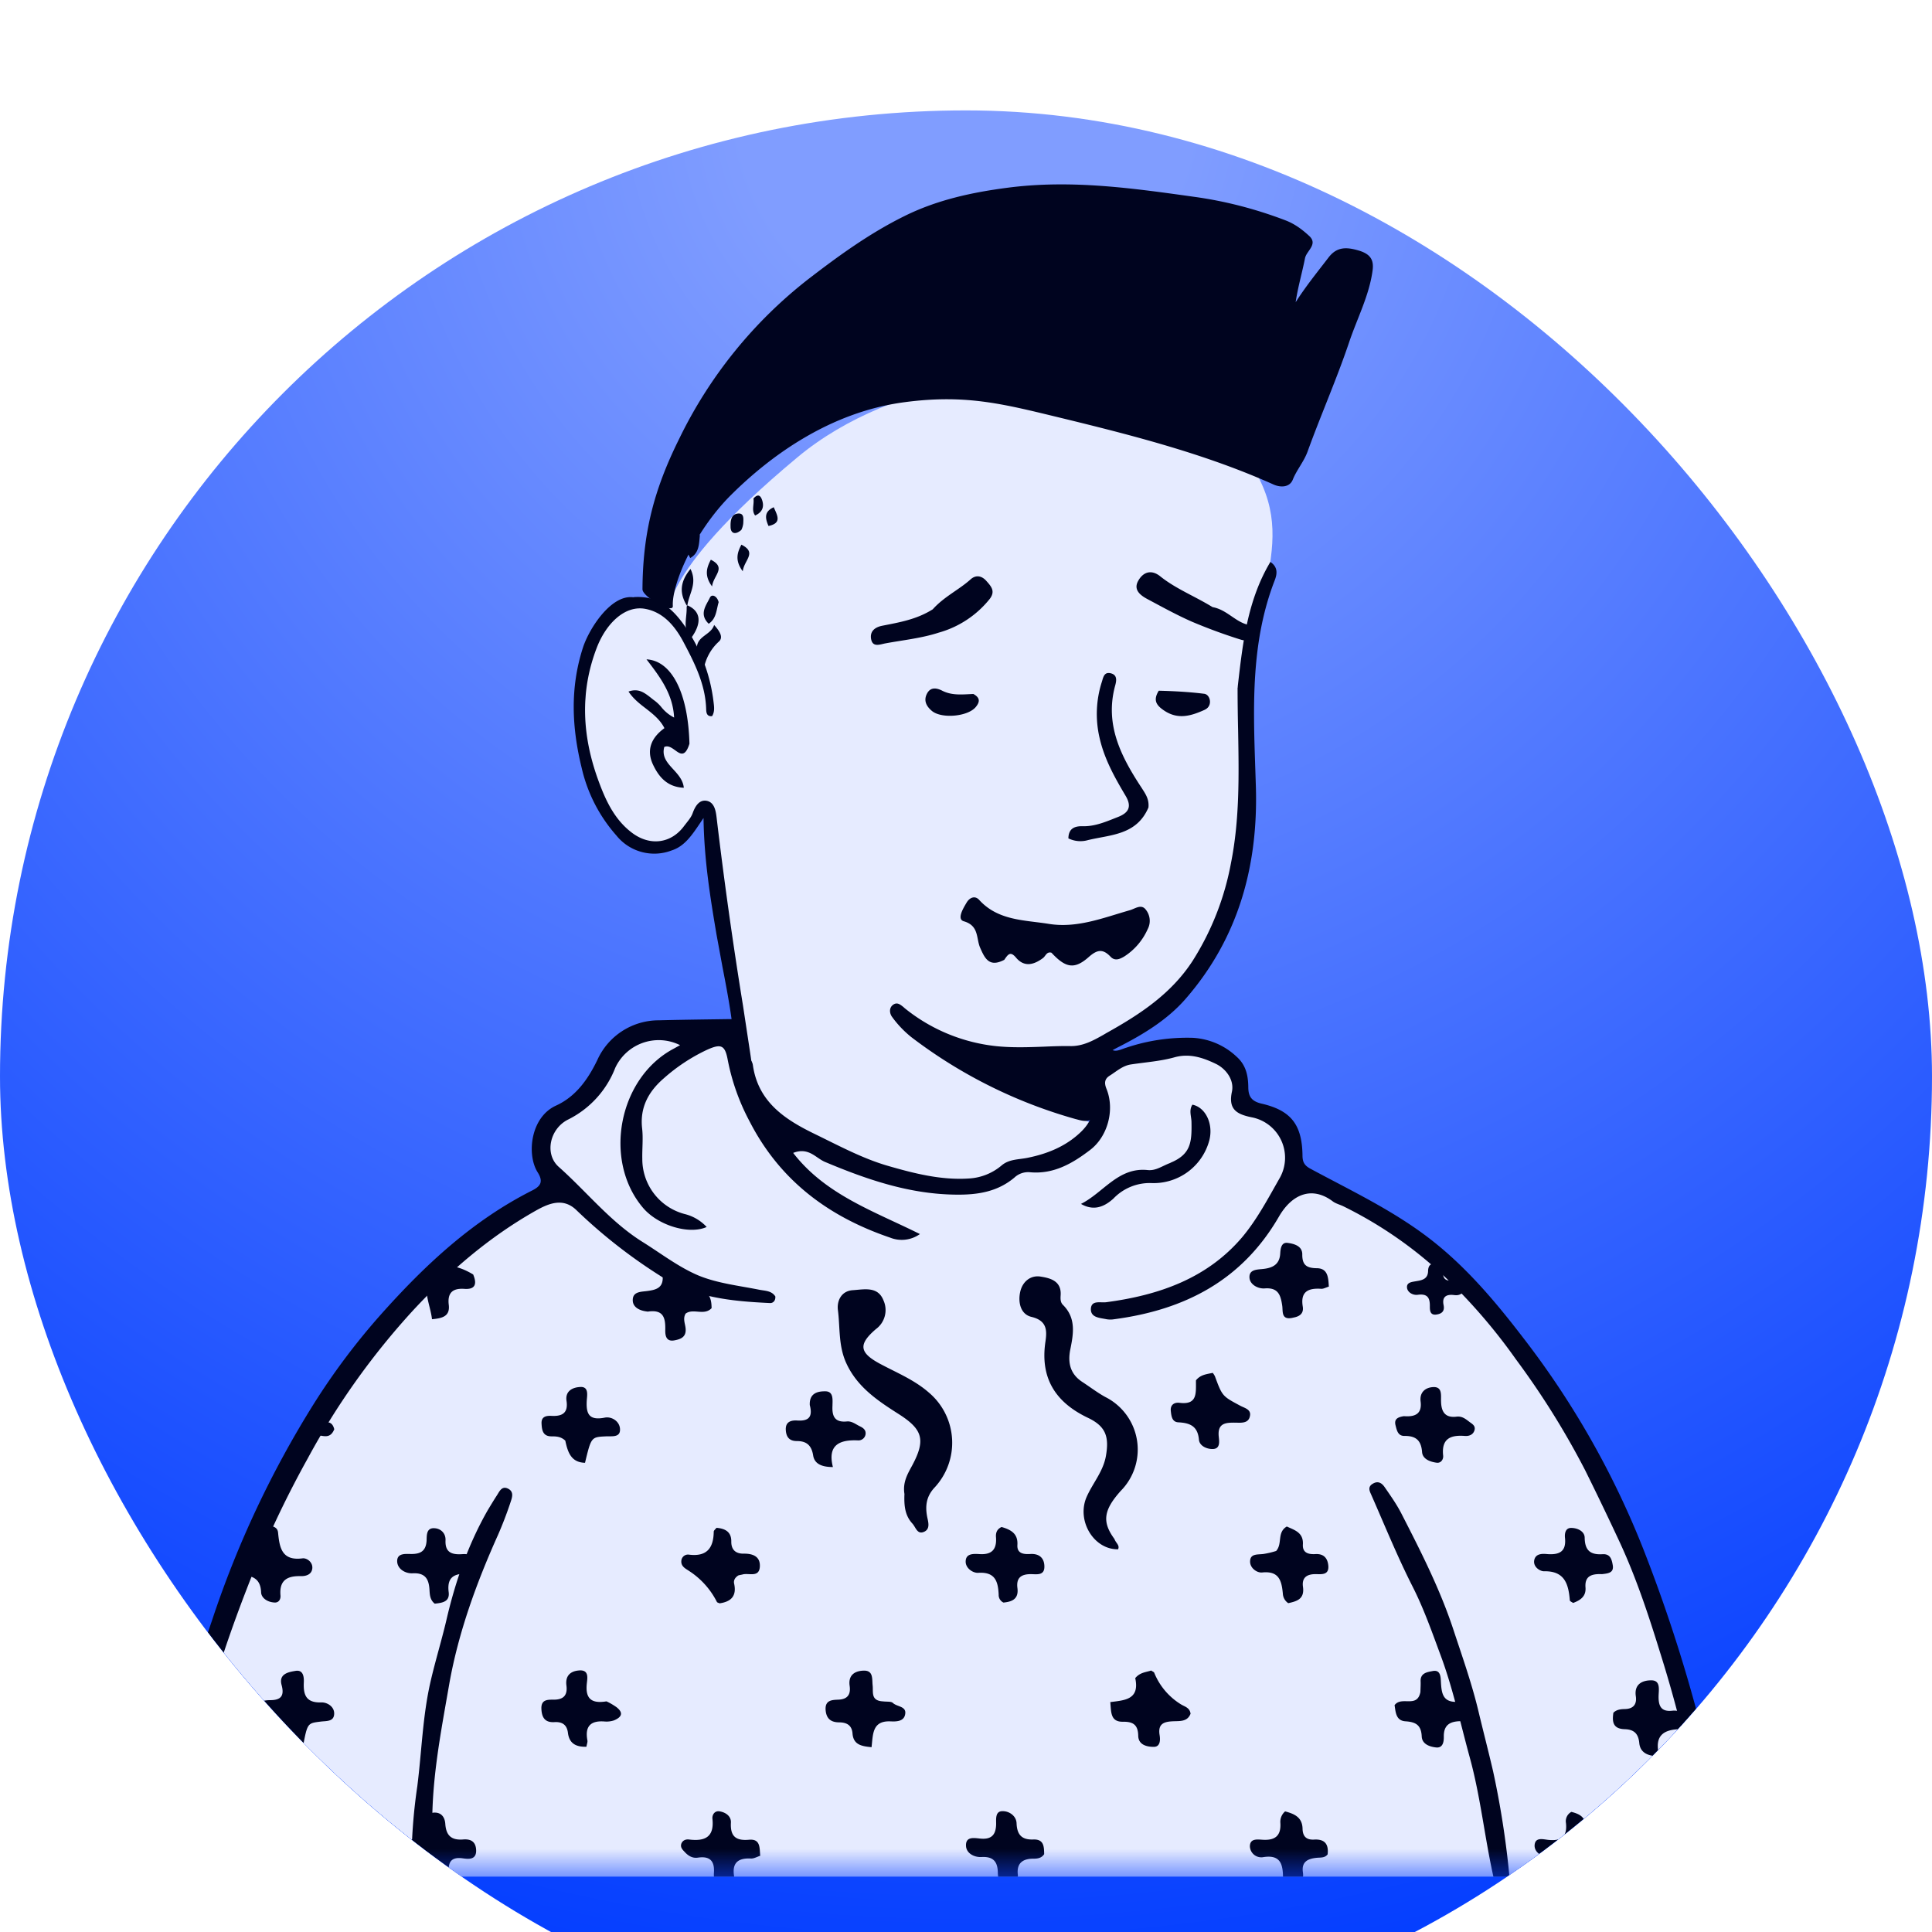 <svg xmlns="http://www.w3.org/2000/svg" width="35" height="35" fill="none"><g filter="url(#a)"><g clip-path="url(#b)"><rect width="35" height="35" fill="url(#c)" rx="17.5"/><g clip-path="url(#d)" filter="url(#e)"><mask id="f" width="39" height="38" x="-2" y="-3" maskUnits="userSpaceOnUse" style="mask-type:luminance"><path fill="#fff" d="M36.75-2.917H-1.167V35H36.75V-2.917z"/></mask><g mask="url(#f)"><path fill="#E6EBFF" d="M22.422 23.492c-2.157 6.457-7.91 8.449-10.95.43-.42-1.102.673-1.51 1.438-1.998.524-.332.8-.62.768-.917-.152-1.4-.802-5.3-.802-5.3l-.066-.127s.016-.034-.047.027c-.066.065-.216.743-.805.743-.533 0-1.07-.237-1.326-1.876-.098-.594-.046-2.15.615-2.433.272-.115.522-.157.765-.017.246.139-.282-.479 2.435-2.74 1.766-1.474 4.555-1.69 5.681-1.44 1.127.251 2.25.801 2.749 1.968.604 1.414-.563 2.486-.305 5.708-.048 1.165.018 3.722-3.187 4.578-.609.163-.42 1.053.493 1.27 1.457.457 2.544 1.572 2.544 2.128"/><path fill="#00041F" fill-rule="evenodd" d="m22.422 13.458.002-.03c.09-.792.178-1.56.59-2.248.14.095.123.217.08.33-.433 1.113-.392 2.27-.353 3.427l.01.304c.045 1.444-.316 2.757-1.277 3.859-.335.383-.778.648-1.228.876-.466.24-.563.437-.418.948l.018.057c.03.084.06.171-.022.256-.098.1-.207.072-.322.04l-.013-.003a8.835 8.835 0 0 1-2.979-1.485 1.905 1.905 0 0 1-.337-.35l-.006-.009c-.054-.065-.065-.17.01-.226.073-.054.127-.01.19.04l.022.02a3.164 3.164 0 0 0 1.659.688c.29.03.578.02.87.009.16-.007.321-.013.484-.01.222 0 .407-.103.58-.2l.061-.036c.605-.337 1.181-.713 1.57-1.32a5 5 0 0 0 .687-1.758c.157-.785.144-1.58.13-2.388-.006-.26-.01-.526-.01-.79h.002zm-10.945-1.64c.476-.036.74.244.963.573.266.4.433.859.488 1.337.01.08.021.165-.027.245-.097.013-.106-.065-.108-.121-.011-.45-.211-.842-.411-1.22-.144-.272-.352-.535-.683-.6-.374-.076-.717.26-.887.7-.315.818-.26 1.622.03 2.413.127.346.285.698.605.94.322.245.71.202.948-.124l.043-.055c.044-.056.087-.11.11-.174.045-.126.117-.243.245-.226.148.022.174.18.189.305.135 1.139.294 2.274.478 3.406l.128.844c.057.372.122.907.079 1.133a.638.638 0 0 0-.007.047c-.008.061-.013.11-.091.12-.107.017-.152-.043-.168-.139a8.748 8.748 0 0 1-.086-1.078c-.02-.548-.122-1.087-.227-1.629l-.108-.587c-.113-.67-.224-1.348-.235-2.109l-.044.065c-.165.246-.297.446-.532.522a.88.88 0 0 1-1.003-.271 2.778 2.778 0 0 1-.626-1.214c-.182-.739-.215-1.458.02-2.187.113-.35.515-.972.917-.913v-.002zm.753 2.773c.095.07.182.13.26-.117-.023-.918-.32-1.505-.778-1.529.244.317.479.626.5 1.054a.703.703 0 0 1-.232-.19.704.704 0 0 0-.142-.131l-.065-.052c-.104-.079-.21-.161-.387-.098.083.126.196.217.311.304.13.102.26.202.34.359-.231.167-.331.385-.212.65.105.228.259.417.563.43-.013-.137-.102-.237-.191-.334-.109-.118-.21-.23-.163-.405.07-.032.135.015.196.059z" clip-rule="evenodd"/><path fill="#E6EBFF" d="m31.258 35.24-28.344-.073s.726-4.559 2.094-7.152c.37-.703 1.76-2.799 3.083-4.123.887-.891 1.906-1.217 1.935-1.348.047-.21-.24-.9-.192-1.054.176-.554.207.017.916-.691.398-.396.03-.644.47-.94.647-.434 1.304-.189 1.89-.165.392.015.27 1.094.594 1.359.876.715 1.996 1.174 2.783 1.383 1.002.26 1.34-.057 1.857-.268.517-.208.837.266 1.498-.721.309-.461-.24-.927.178-1.174.654-.39 1.646-.377 2.057-.166.628.322.354.905.354.905s.776.252.935.478c.157.217.109.957.109.957s-.061-.298 1.378.51c1.83 1.031 3.896 4.07 4.848 6.436 1.014 2.518 1.557 5.848 1.557 5.848v-.002z"/><path fill="#00041F" d="M18.148 35.24a.903.903 0 0 1-.071-.3c0-.2-.07-.311-.294-.298-.14.008-.283-.072-.283-.21-.004-.177.17-.13.276-.123.203.015.266-.09.27-.263 0-.1-.017-.24.122-.235.117 0 .243.087.248.218.008.213.098.304.306.295.19-.006.192.13.194.266-.05.076-.126.082-.198.082-.196 0-.3.087-.28.283.015.143-.081.195-.185.272a.286.286 0 0 1-.105.013zm-5.174 0a.962.962 0 0 1-.041-.305c.017-.217-.068-.315-.29-.282-.102.015-.178-.035-.243-.107-.04-.041-.078-.083-.057-.146.022-.058.076-.082.135-.076.29.037.466-.041.428-.378-.006-.072.044-.152.14-.13.11.021.202.093.195.204-.013.245.087.33.326.309.211-.02.192.143.205.29-.065.023-.118.053-.168.05-.237-.012-.347.081-.304.327.02.115-.08.157-.167.228a.552.552 0 0 1-.16.016zm10.349 0a.464.464 0 0 1-.08-.211c0-.253-.04-.44-.37-.383a.207.207 0 0 1-.23-.196c0-.15.138-.126.234-.121.22.013.333-.07.318-.305a.249.249 0 0 1 .086-.209c.166.044.31.105.316.311.002.14.067.207.206.2.196-.013.27.083.248.268-.054.07-.135.054-.206.063-.16.017-.268.076-.242.26.022.14-.043.227-.174.305a.239.239 0 0 1-.106.017zm-15.47 0a.602.602 0 0 1-.07-.244c-.005-.24-.066-.385-.355-.352-.113.013-.252-.076-.246-.213.007-.142.152-.1.246-.105.276-.013.276-.01.354-.474.168-.05.274.027.285.19.015.217.117.297.32.282.145-.013.234.041.239.196.004.178-.142.159-.24.146-.228-.033-.271.084-.256.271.009.107-.002.205-.117.285a.438.438 0 0 1-.16.017zm20.642 0c-.037-.061-.08-.122-.076-.18.013-.284-.052-.462-.392-.431-.095.01-.234-.074-.226-.203.011-.15.157-.104.246-.095.24.026.348-.059.322-.305a.191.191 0 0 1 .098-.202c.13.033.26.085.252.261-.007.174.065.257.243.246.087-.005.174.008.177.126.004.124-.06.193-.185.187-.185-.009-.248.089-.233.256.01.137-.07.224-.174.324-.01.016-.039.016-.052.016zm-12.5-3.418c.075.009.147-.002.18.028.073.072.25.057.223.204-.022.137-.167.135-.274.13-.326-.01-.308.24-.335.468-.18-.017-.33-.043-.345-.25-.013-.16-.12-.2-.248-.2-.163-.002-.233-.087-.24-.239-.004-.165.12-.167.229-.172.17-.006.23-.093.207-.252-.029-.204.108-.272.26-.274.174-.002.144.157.157.27.013.12-.037.276.187.287zm4.57-.42c.086-.106.197-.108.29-.139.026.02.05.026.055.041.096.238.266.438.484.572.066.041.161.059.174.17-.059.152-.202.13-.326.137-.163.008-.267.05-.235.248.015.087.015.217-.108.215-.12 0-.277-.035-.279-.202-.004-.196-.091-.255-.274-.253-.232.005-.215-.174-.232-.356.252-.033.537-.04.452-.433zm5.167.25c.002-.076.006-.13.004-.187-.01-.16.124-.174.222-.193.13-.024.141.091.145.185.011.217.029.404.34.37.113-.016.27.086.271.217.003.132-.154.132-.26.137-.188.004-.3.07-.298.276.002.091-.013.21-.135.2-.115-.011-.259-.057-.265-.2-.01-.205-.105-.261-.294-.274-.178-.011-.178-.174-.198-.292.126-.173.409.063.468-.239zm.756-7.227c-.052.044-.104.042-.156.035-.144-.015-.209.044-.18.183.021.102-.023.154-.123.17-.12.021-.126-.07-.126-.142.003-.15-.034-.239-.217-.215-.087.013-.183-.041-.196-.122-.015-.109.096-.11.176-.126.11-.017.2-.046.205-.178 0-.061.02-.142.104-.13.078.012.172.04.168.147-.005.124.05.161.174.154.147-.008.178.096.173.224h-.002zm-3.054.444c-.23.06-.19-.113-.205-.213-.028-.194-.072-.335-.32-.315-.117.008-.26-.066-.273-.187-.015-.168.152-.152.265-.168.165-.021.278-.087.291-.271.005-.092.018-.218.14-.198.11.015.26.054.26.206-.002.196.079.25.266.252.197.003.206.168.215.333-.05.015-.094.041-.135.04-.235-.016-.383.047-.337.323.017.109-.037.174-.167.198zm7.18 7.248c.068.14-.008.211-.106.21-.337-.012-.556.084-.448.486-.221.007-.348-.072-.363-.237-.017-.18-.106-.245-.263-.25-.217-.006-.23-.137-.206-.298.06-.06.137-.065.21-.067.157-.004.218-.091.196-.235-.032-.226.133-.287.283-.285.17 0 .132.174.13.283-.004.18.044.291.25.267.12-.013.213.044.318.127zm-19.627-.295c.063.028.124.065.18.104.14.109.087.185-.043.24a.429.429 0 0 1-.165.021c-.253-.022-.366.08-.318.34.007.032-.01.069-.017.117-.19.006-.311-.06-.335-.25-.018-.153-.109-.205-.248-.196-.17.009-.226-.085-.233-.24-.008-.173.116-.167.224-.167.185 0 .252-.087.229-.26-.022-.181.082-.261.239-.27.178-.009.139.15.13.246-.026.263.083.36.355.315h.002zM4.664 28.96c-.052-.283.16-.255.28-.307.075.026.09.072.094.117.026.27.07.51.442.461.076-.01.187.066.178.179-.01.115-.115.145-.207.143-.245-.006-.393.072-.37.348.007.07-.03.137-.11.13-.122-.006-.24-.08-.241-.189-.011-.239-.148-.293-.342-.31-.121-.011-.139-.105-.145-.2-.011-.118.076-.135.16-.146.131-.015.272-.009.261-.226zm10.006-2.505c-.011-.222.152-.252.282-.25.152 0 .13.157.129.261-.01.19.04.306.26.285.088-.009.157.048.231.085.06.028.117.065.109.143a.13.13 0 0 1-.14.115c-.332-.015-.554.083-.452.483-.204 0-.335-.059-.358-.211-.03-.187-.124-.26-.296-.26-.148 0-.196-.088-.2-.212-.002-.141.1-.167.209-.16.19.012.287-.05.226-.279zm10.762.2c.215.018.33-.05.304-.263-.022-.165.08-.252.217-.263.183-.015.148.148.153.259.004.191.076.302.282.276.094-.011.157.037.222.087.052.041.12.07.104.15-.02.087-.095.117-.17.113-.26-.022-.434.043-.4.356.007.066-.038.137-.114.129-.122-.016-.26-.066-.268-.196-.017-.215-.117-.291-.317-.29-.12.003-.14-.1-.163-.19-.029-.111.032-.15.152-.168h-.002zM4.704 32.137c-.114-.23-.037-.337.189-.337.195 0 .263-.076.208-.276-.054-.2.124-.233.25-.254.146-.026.157.113.153.208-.011.23.043.372.317.363.096-.004.23.066.233.196.002.16-.146.137-.25.152-.233.029-.235.026-.316.453-.137.047-.297-.035-.297-.118-.005-.341-.26-.32-.485-.387h-.002zm16.962-6.131c.083-.102.185-.11.304-.135a.32.32 0 0 1 .04.063c.134.363.136.359.46.533.074.04.2.065.174.185-.023.13-.145.124-.247.121-.179-.002-.346-.004-.318.255.009.087.028.213-.1.222-.109.006-.248-.052-.259-.168-.021-.243-.158-.304-.37-.315-.119-.004-.13-.115-.14-.209-.011-.108.065-.156.156-.145.333.043.298-.18.3-.407zm1.452 3.092c.12-.133.011-.337.194-.444.137.065.304.107.291.326-.009.157.107.18.226.174.155-.01.224.078.235.213.013.174-.13.15-.233.15-.163 0-.25.068-.226.233.03.222-.115.259-.267.293a.22.22 0 0 1-.098-.174c-.022-.228-.065-.415-.376-.382-.094.009-.226-.083-.217-.209.006-.135.139-.113.239-.126.078-.012.155-.03.23-.054h.002zM11.73 24.76c-.15-.015-.27-.082-.267-.21.002-.16.163-.146.276-.164.148-.021.272-.056.267-.247-.002-.087.005-.205.133-.2.113.004.23.05.222.195-.009.19.095.244.254.24.226 0 .276.138.276.325-.137.142-.332-.004-.47.098-.056.094-.006.185 0 .274.012.152-.09.19-.204.211-.152.028-.167-.09-.165-.191.004-.211-.028-.376-.322-.329v-.002zm6.414 3.903c.176.05.3.124.287.326-.009.159.117.17.235.163.16-.009.252.072.254.224.004.174-.143.141-.246.141-.174 0-.265.066-.243.248.028.204-.098.252-.252.267a.151.151 0 0 1-.087-.143c-.011-.237-.061-.415-.368-.396-.098.007-.23-.082-.23-.202 0-.154.146-.143.254-.137.215.013.309-.08.296-.296-.007-.073.004-.15.1-.195zm-4.766.876c-.07.043-.091.098-.078.152.048.224-.057.326-.265.355-.018-.01-.044-.014-.048-.026a1.444 1.444 0 0 0-.498-.557c-.065-.044-.154-.083-.146-.185a.121.121 0 0 1 .133-.115c.326.043.45-.115.454-.415 0-.022.03-.044.05-.07.157.013.27.072.268.248-.002.156.087.222.224.22.174-.003.306.056.293.24-.015.197-.198.107-.31.136-.018.006-.035.006-.075.017h-.002zm-4.863-.03c-.255-.01-.424.032-.387.332.024.183-.124.196-.252.211-.09-.07-.09-.17-.096-.259-.013-.2-.087-.304-.311-.291-.13.004-.272-.08-.274-.22 0-.152.157-.13.261-.13.17 0 .26-.06.272-.24.004-.095-.007-.234.139-.227.113.004.21.087.204.22-.01.223.118.262.302.25.096-.007.187.008.224.119.03.091.066.182-.082.235zm1.726-2.41c-.08-.076-.167-.078-.25-.078-.154 0-.174-.108-.18-.226-.01-.137.089-.15.184-.145.196.01.3-.057.268-.272-.026-.174.104-.24.23-.25.178-.022.144.141.137.239-.015.24.035.372.324.315.128-.026.274.068.278.209.007.157-.152.124-.256.13-.265.013-.265.011-.378.479-.248-.007-.311-.183-.357-.4zm18.782 2.418c-.193-.008-.317.035-.3.244.011.159-.091.228-.224.278-.021-.015-.06-.03-.06-.048-.024-.293-.092-.535-.47-.526-.07 0-.207-.082-.172-.213.03-.109.146-.107.235-.098.213.015.343-.041.32-.287-.01-.085.006-.189.113-.187.113 0 .243.061.243.178.004.24.113.311.326.298.14-.008.165.096.183.2.021.135-.076.148-.196.161h.002zm-20.45-5.426c.08.191.016.271-.16.258-.213-.015-.31.072-.283.29.024.204-.11.243-.304.26-.033-.3-.233-.624.056-.87.191-.165.461-.08.694.062h-.003zM3.047 34.463c.056-.165.178-.143.278-.12.128.031.113.146.102.262-.152.037-.313.13-.38-.142zm3.009-7.572c-.07.174-.185.124-.294.109-.043-.124.01-.192.103-.222.082-.028.16-.011.19.113z"/><path fill="#00041F" d="M31.119 35.24c-.205-.837-.368-1.679-.557-2.516a23.678 23.678 0 0 0-.487-1.785c-.206-.667-.424-1.328-.717-1.968a58.6 58.6 0 0 0-.642-1.337 14.644 14.644 0 0 0-1.254-2.009 10.225 10.225 0 0 0-1.316-1.521 7.457 7.457 0 0 0-1.804-1.248c-.065-.033-.143-.05-.2-.094-.37-.276-.733-.137-.974.28-.67 1.157-1.709 1.688-2.983 1.857a.412.412 0 0 1-.14 0c-.12-.026-.295-.026-.282-.198.015-.15.174-.097.276-.11.95-.126 1.827-.427 2.466-1.18.27-.323.47-.705.68-1.073a.746.746 0 0 0-.515-1.098c-.257-.054-.424-.137-.352-.465.043-.209-.105-.41-.287-.5-.226-.109-.472-.198-.75-.122-.255.072-.526.09-.79.13-.154.022-.265.127-.39.205-.096.061-.096.14-.055.24.152.377.022.865-.302 1.108-.32.244-.661.44-1.087.4a.362.362 0 0 0-.279.096c-.304.256-.66.315-1.058.31-.844-.008-1.614-.273-2.375-.593-.17-.072-.295-.272-.576-.163.587.759 1.457 1.052 2.296 1.47a.566.566 0 0 1-.539.065c-1.118-.38-1.998-1.035-2.548-2.109a3.952 3.952 0 0 1-.394-1.109c-.05-.274-.123-.3-.382-.182a3.27 3.27 0 0 0-.776.513c-.272.235-.435.521-.394.902.022.183 0 .37.004.557a1.029 1.029 0 0 0 .766 1 .804.804 0 0 1 .4.235c-.318.143-.88-.027-1.152-.346-.733-.861-.444-2.361.56-2.887l.11-.061a.868.868 0 0 0-1.175.413 1.75 1.75 0 0 1-.854.935c-.333.167-.43.624-.17.856.509.452.935.996 1.52 1.361.335.209.654.457 1.015.609.344.141.73.183 1.1.257.109.021.222.017.29.121.006.074-.038.122-.096.12-.698-.033-1.379-.096-2-.5a9.508 9.508 0 0 1-1.5-1.176c-.24-.24-.503-.133-.74 0-.848.478-1.576 1.106-2.237 1.82a13.39 13.39 0 0 0-1.9 2.674c-.42.756-.786 1.54-1.098 2.348a26.053 26.053 0 0 0-.75 2.22 12.135 12.135 0 0 0-.448 2.22c-.028.33-.159.645-.172 1.004a2.04 2.04 0 0 1-.372.021c.1-.715.216-1.435.353-2.148.08-.415.2-.824.297-1.235.122-.513.292-1.01.461-1.508a18.077 18.077 0 0 1 1.827-3.892 12.31 12.31 0 0 1 1.239-1.652c.798-.894 1.659-1.696 2.74-2.24.138-.072.201-.152.088-.328-.2-.322-.126-.996.335-1.205.361-.165.579-.478.746-.821a1.219 1.219 0 0 1 1.117-.724c.427-.011.853-.016 1.279-.022.196 0 .306.035.22.276-.055.152-.035.315.117.424a.188.188 0 0 1 .087.133c.096.674.589.991 1.133 1.254.43.209.86.441 1.315.572.474.137.967.263 1.472.228a1 1 0 0 0 .585-.235c.137-.117.308-.106.47-.139.369-.074.706-.213.977-.478.244-.244.261-.478.072-.768-.17-.26-.072-.739.185-.889.076-.043.19-.06.213.035.065.248.213.143.346.104.387-.13.794-.19 1.202-.178.295.017.576.137.791.34.17.15.211.338.214.55 0 .165.052.258.239.302.537.123.735.384.743.937 0 .115.03.18.137.239.752.406 1.53.77 2.21 1.304.636.5 1.151 1.111 1.64 1.748a15.641 15.641 0 0 1 2.188 3.844 27.981 27.981 0 0 1 1.009 3.096c.26 1 .347 2.033.589 3.057-.07.02-.146.02-.248.02l-.002.002z"/><path fill="#00041F" d="M27.112 35.24c-.202-.792-.268-1.605-.483-2.392-.17-.618-.304-1.248-.526-1.848-.157-.422-.305-.848-.511-1.255-.276-.543-.507-1.113-.754-1.674-.03-.065-.061-.137.03-.191.096-.059.165-.013.215.059.109.158.222.317.309.489.348.678.696 1.363.935 2.087.163.495.339.989.46 1.5.086.359.179.717.262 1.074.152.7.258 1.413.315 2.128-.074.022-.152.022-.252.022zm-19.648 0a9.805 9.805 0 0 1 .096-1.881c.08-.63.096-1.268.239-1.892.085-.37.196-.73.283-1.096.16-.698.393-1.38.752-2.009.052-.086.104-.173.16-.26.05-.072.09-.19.207-.135.124.06.07.178.04.271a6.96 6.96 0 0 1-.218.566c-.391.87-.717 1.765-.883 2.696-.158.913-.343 1.833-.304 2.774.015.304-.035.609-.057.94-.097.025-.195.025-.313.025h-.002zm8.92-7.18c-.032-.213.061-.363.144-.517.248-.465.183-.652-.252-.929-.385-.245-.768-.5-.961-.956-.126-.305-.096-.616-.135-.922-.022-.157.052-.348.268-.363.204-.013.454-.076.556.182a.427.427 0 0 1-.135.522c-.326.279-.302.429.08.633.3.16.62.29.881.52a1.19 1.19 0 0 1 .098 1.721c-.148.16-.17.333-.13.535.02.094.058.222-.068.268-.115.043-.141-.087-.2-.152-.137-.148-.154-.326-.145-.542zm3.805.82c.026.074.1.113.066.187-.448.006-.76-.53-.566-.957.109-.243.292-.448.344-.724.065-.358 0-.548-.326-.702-.587-.28-.866-.718-.768-1.378.03-.203.03-.383-.256-.45-.196-.048-.244-.266-.2-.457.043-.185.19-.302.37-.272.164.026.377.074.362.333-.004.065-.008.133.044.182.239.24.187.524.13.807-.048.241 0 .441.213.583.14.091.272.193.418.274a1.065 1.065 0 0 1 .282 1.704c-.31.348-.341.559-.113.87zm1.016-6.816c.365-.152.387-.365.38-.73 0-.11-.052-.218.017-.322.242.05.383.354.305.65a1.044 1.044 0 0 1-1.059.77.91.91 0 0 0-.678.282c-.168.152-.359.228-.587.096.409-.205.676-.67 1.21-.613.149.015.262-.076.41-.13l.002-.003zm-9.566-10.388c.006-1.013.202-1.794.665-2.726a8.195 8.195 0 0 1 2.348-2.9c.546-.42 1.1-.822 1.728-1.133.59-.294 1.227-.433 1.888-.518 1.152-.148 2.267.013 3.376.168.565.078 1.12.224 1.652.428.166.065.3.167.422.28.163.15-.048.268-.076.4-.052.266-.13.527-.17.8.179-.282.392-.545.598-.813.15-.195.326-.189.552-.121.211.065.268.174.244.356-.06.457-.283.876-.428 1.311-.224.663-.511 1.313-.75 1.972-.066.183-.196.33-.268.509-.054.137-.213.15-.352.087-1.196-.537-2.483-.872-3.774-1.187-1.083-.261-1.766-.455-2.914-.302-1.347.18-2.426.971-3.148 1.691-.66.663-1.065 1.616-1.043 2 .01.155-.55-.165-.55-.302zm1 1.159c-.085-.311.235-.307.298-.513.104.115.17.224.087.3a.874.874 0 0 0-.279.528c-.128-.095-.087-.204-.108-.315h.002z"/><path fill="#00041F" d="M12.452 11.966c.243.104.272.317.065.598-.16-.166-.07-.364-.078-.566.006-.028.013-.032.013-.032zm.567-.057c-.043.144-.039.294-.18.391-.183-.176-.043-.337.022-.474.034-.071.13-.03.158.083zm-.34-1.213c-.016.159-.012.322-.175.413-.143-.267-.113-.385.13-.441.022 0 .035.02.044.028zm-.236 1.276c-.134-.222-.13-.426.066-.665.126.256-.018.432-.053.639-.004.022-.01.022-.013.026zm.987-1.372c-.115.1-.195.059-.195-.056-.002-.087 0-.224.128-.24.122-.015.104.096.102.175a.34.34 0 0 1-.035.121zm-.552.54c.291.147.044.282.022.484-.142-.193-.102-.335-.022-.485zm.554-.272c.292.145.044.28.024.482-.143-.193-.104-.335-.024-.484v.002zm.218-.837c.093-.105.137-.035.159.037.037.12-.002.213-.129.271-.07-.093-.015-.195-.03-.308zm.272.497c-.063-.143-.079-.26.095-.339.066.152.152.287-.095.34zm4.268 7.862c-.275.143-.353-.037-.436-.226-.071-.17-.017-.394-.293-.474-.13-.037-.015-.229.048-.335.052-.091.15-.14.23-.052.344.378.822.363 1.261.434.509.083.987-.11 1.466-.247.095-.026.2-.113.282-.022.087.1.107.243.044.363-.09.203-.237.376-.424.496-.087.052-.174.087-.252.002-.14-.146-.242-.124-.392.008-.26.231-.42.198-.676-.078-.087-.024-.104.059-.152.096-.165.124-.341.172-.49-.007-.104-.123-.145-.058-.214.042h-.003zm2.615-2.761c-.216.504-.69.491-1.098.591a.494.494 0 0 1-.352-.032c.002-.185.12-.224.26-.22.229.005.433-.087.637-.167.185-.072.261-.179.14-.383-.196-.33-.385-.665-.472-1.05a1.901 1.901 0 0 1 .039-1.009c.028-.087.041-.198.174-.159.108.033.093.129.072.21-.2.717.108 1.304.482 1.871.066.104.133.198.118.348zm.186-2.116c.285.007.553.022.82.055.065.006.107.071.109.143 0 .074-.04.124-.105.152-.24.107-.478.18-.732.005-.141-.096-.194-.187-.091-.355zm-3.358.059c.134.072.113.152.045.235-.141.174-.613.217-.791.076-.102-.083-.159-.187-.096-.313.065-.13.178-.109.283-.055.174.087.356.066.558.057zm-.737-1.532c.206-.231.474-.353.687-.544.1-.09.209-.063.291.034.083.094.16.18.059.316a1.804 1.804 0 0 1-.928.615c-.313.102-.648.135-.974.196-.098.02-.222.071-.25-.079-.026-.143.07-.217.206-.243.309-.061.618-.113.909-.296zm5.068-.042c.245.043.391.239.604.309.083.026.183.102.144.206-.046.126-.174.094-.265.065a9.778 9.778 0 0 1-.853-.315c-.278-.122-.545-.27-.813-.413-.13-.07-.252-.17-.16-.33.09-.16.238-.207.397-.08.283.227.622.358.948.558h-.002z"/></g></g></g></g><defs><clipPath id="b"><rect width="35" height="35" fill="#fff" rx="17.5"/></clipPath><clipPath id="d"><path fill="#fff" d="M-1.167-2.917H36.75V35H-1.167z"/></clipPath><filter id="a" width="35" height="37" x="0" y="0" color-interpolation-filters="sRGB" filterUnits="userSpaceOnUse"><feFlood flood-opacity="0" result="BackgroundImageFix"/><feBlend in="SourceGraphic" in2="BackgroundImageFix" result="shape"/><feColorMatrix in="SourceAlpha" result="hardAlpha" values="0 0 0 0 0 0 0 0 0 0 0 0 0 0 0 0 0 0 127 0"/><feOffset dy="2"/><feGaussianBlur stdDeviation="1"/><feComposite in2="hardAlpha" k2="-1" k3="1" operator="arithmetic"/><feColorMatrix values="0 0 0 0 1 0 0 0 0 1 0 0 0 0 1 0 0 0 0.25 0"/><feBlend in2="shape" result="effect1_innerShadow_1210_1732"/></filter><filter id="e" width="32.636" height="35.659" x=".733" y="-.659" color-interpolation-filters="sRGB" filterUnits="userSpaceOnUse"><feFlood flood-opacity="0" result="BackgroundImageFix"/><feColorMatrix in="SourceAlpha" result="hardAlpha" values="0 0 0 0 0 0 0 0 0 0 0 0 0 0 0 0 0 0 127 0"/><feOffset dy="-3"/><feGaussianBlur stdDeviation="1"/><feComposite in2="hardAlpha" operator="out"/><feColorMatrix values="0 0 0 0 0.038 0 0 0 0 0.147 0 0 0 0 0.508 0 0 0 0.2 0"/><feBlend in2="BackgroundImageFix" result="effect1_dropShadow_1210_1732"/><feBlend in="SourceGraphic" in2="effect1_dropShadow_1210_1732" result="shape"/></filter><radialGradient id="c" cx="0" cy="0" r="1" gradientTransform="matrix(0 35 -35 0 17.5 0)" gradientUnits="userSpaceOnUse"><stop offset=".116" stop-color="#809DFF"/><stop offset="1" stop-color="#003BFF"/></radialGradient></defs></svg>